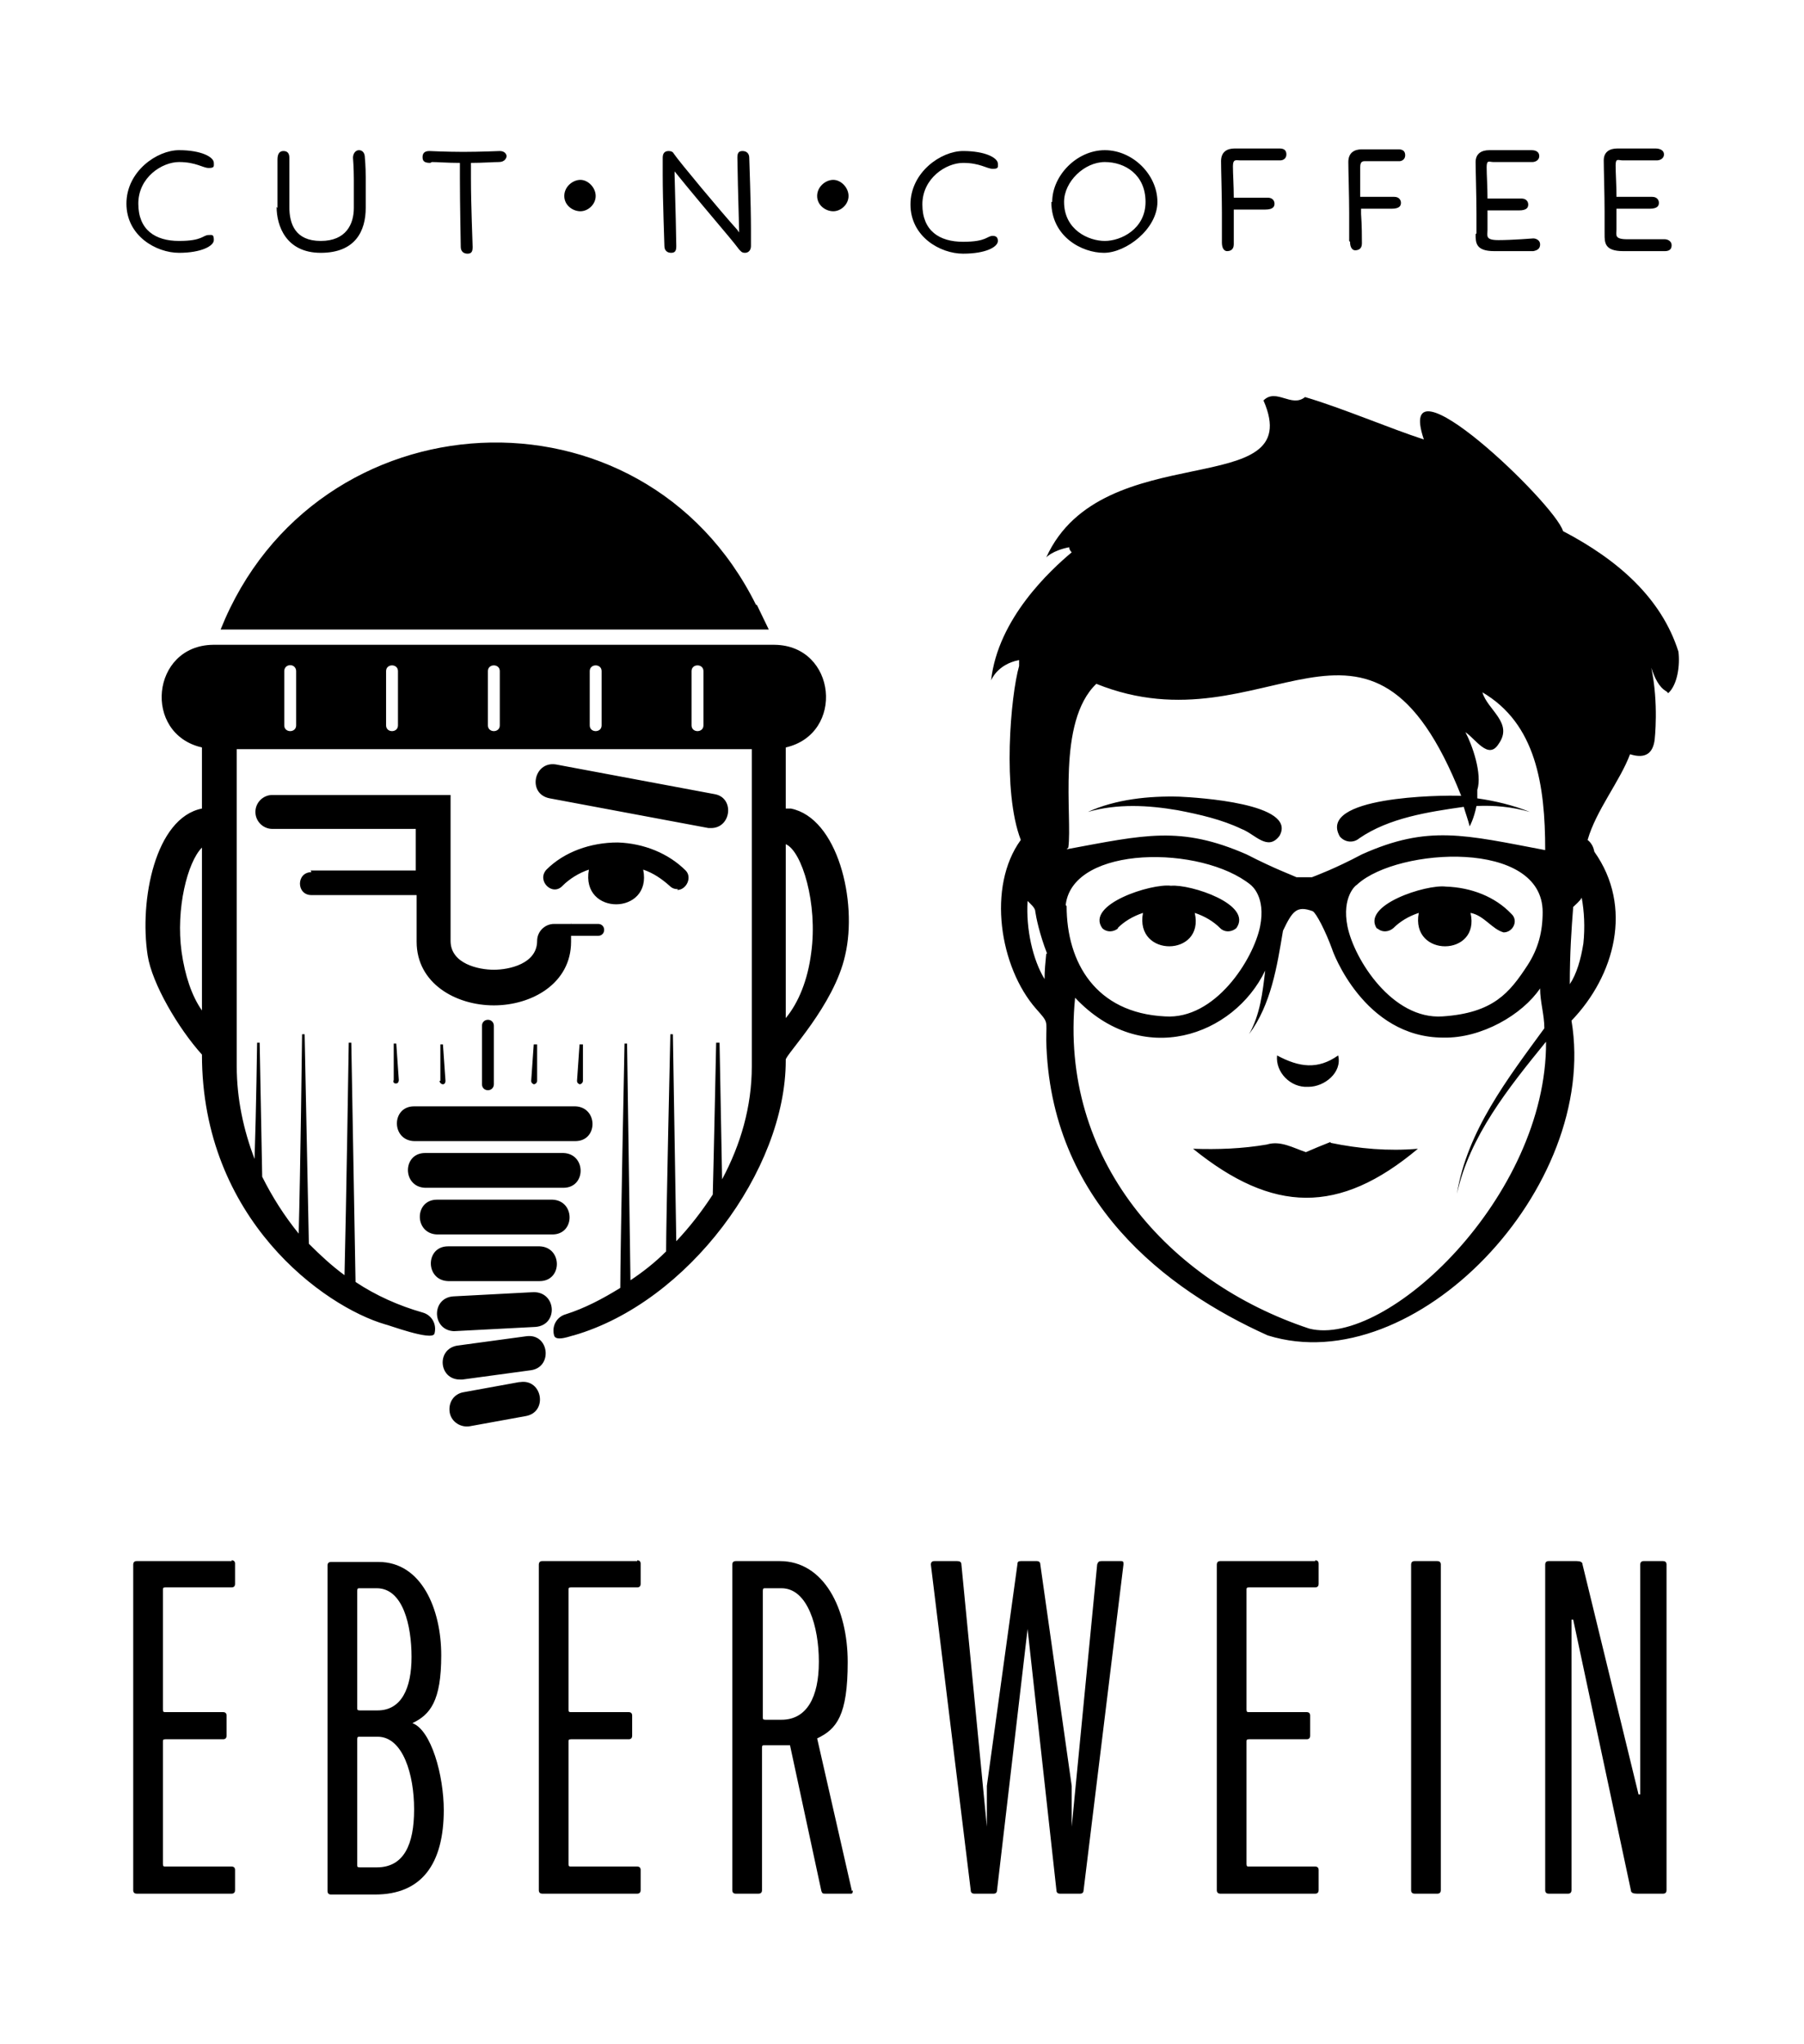 <?xml version="1.0" encoding="UTF-8"?>
<svg xmlns="http://www.w3.org/2000/svg" id="Layer_1" version="1.1" viewBox="0 0 212.6 240.9">
  <path d="M58.2,120.9v6.9c0,.4-.3.7-.7.7s-.7-.3-.7-.7v-6.9c0-.4.3-.7.7-.7s.7.3.7.7ZM62.6,127.4c0,.2.1.3.3.4.2,0,.4-.2.4-.4v-4.3h-.4l-.3,4.3ZM51.8,127.4c0,.2.2.4.4.4.2,0,.3-.2.3-.4l-.3-4.3h-.3v4.3ZM68,127.4c0,.2.1.3.3.4.2,0,.4-.2.4-.4v-4.3h-.4l-.3,4.3ZM50.1,140h16.3c2.7,0,2.7-4,0-4.1,0,0-16.3,0-16.3,0-2.7,0-2.7,4,0,4.1ZM48.8,134.5h19c2.7,0,2.7-4,0-4.1,0,0-19,0-19,0-2.7,0-2.7,4,0,4.1ZM46.7,127.7c.2,0,.3-.2.3-.4l-.3-4.3h-.3v4.3c-.1.2,0,.4.2.4ZM51.5,145.5h13.6c2.7,0,2.7-4,0-4.1,0,0-13.6,0-13.6,0-2.7,0-2.7,4,0,4.1ZM196.4,81.5c-.9-.5-1.4-1.6-1.8-2.8.9,4.2.4,8.5.4,8.5-.2,1.5-1,2.3-2.9,1.7-1.2,3.2-4,6.6-5,10.1.5.4.7.9.8,1.4,4.6,6.5,2.4,14.6-2.7,19.9,3.3,19.7-18.5,42.5-35.8,37.1-12-5.4-25.7-15.8-26.1-34.8,0-2.4.3-2-1.2-3.7-4.3-4.9-5.8-14.4-1.8-19.9-2.2-5.7-1.2-17-.2-20.5,0-.2,0-.5,0-.7-2.6.5-3.3,2.4-3.3,2.4.8-7.3,7-13,9.5-15.1-.2-.2-.3-.4-.3-.6-2,.4-2.7,1.2-2.7,1.2,6.6-14.5,30.9-6.4,25.6-18.5,1.5-1.5,3.3.9,4.9-.4,4.4,1.3,10,3.7,14,5-3.6-10.7,15.5,7.6,16.4,10.8,6.5,3.4,11.6,7.9,13.6,14.2.2,1.6-.1,3.9-1.2,4.9ZM123.4,112.4c-.9-2.3-1.3-4.3-1.4-5,0-.4-.6-.9-.9-1.2-.2,3.3.6,6.9,2,9.2,0-1,.1-2,.2-3ZM125.7,100.1c9.2-1.7,13.4-2.8,21.2.6,3.3,1.7,5.5,2.5,5.9,2.7h1.8c.5-.2,2.7-1,5.9-2.7,7.8-3.5,12.1-2.3,21.6-.5,0-7.7-1.1-14.9-7.4-18.6.6,2.1,3.7,3.6,1.9,6.1-1.2,1.9-2.7-.6-3.9-1.4.8,1.5,2,4.9,1.4,6.8,0,.4,0,.7,0,1,2.1.3,4.2.8,6.2,1.6-2.1-.6-4.2-.8-6.3-.7-.3,1.5-.8,2.4-.8,2.4-.2-.8-.5-1.6-.7-2.3-4.2.6-8.8,1.3-12.3,3.7-.7.6-1.7.5-2.3-.2-2.7-4.7,11.7-4.9,14.3-4.8-10.9-27.5-22.9-5.1-43-13.2-4.7,4.5-2.8,15.7-3.3,19.3ZM159.9,104.3c-.1,0-1.8,1.4-1.1,4.9.8,3.9,5.3,11,11.2,10.6,6-.4,7.9-2.8,10-6h0c1.3-2,1.8-4,1.8-6.3,0-8.6-17-7.6-21.8-3.3ZM125.7,106.8c0,6.6,3.4,12.6,11.6,13,5.9.4,10.4-6.7,11.2-10.6.7-3.5-1-4.8-1.1-4.9-5.8-4.7-20.9-4.7-21.8,2.3,0,0,0,0,0,.1ZM182.1,122.9c-4.3,5.3-8.9,11-10.4,17.8,1.2-7.4,6-13.6,10.3-19.5,0-1.6-.5-3.1-.5-4.7-2.1,3.1-6.9,5.9-11.4,5.8-9.4,0-13.1-10.3-13.1-10.4-.8-2.2-1.9-4.3-2.3-4.5-1.9-.7-2.4,0-3.5,2.3-.7,4.2-1.4,8.7-4,12.2,1.3-2.3,1.6-4.9,1.9-7.5-3.7,7.7-14.5,11.6-22.4,3.2-1.9,19,11,33.5,27.6,39,9.1,2.3,28-15.6,27.9-33.8ZM186.4,105.8c-.1.3-.8.9-1,1.1-.2,2.6-.4,5.4-.4,9.1.8-1.2,1.3-2.9,1.6-4.8.2-1.9.1-3.8-.2-5.4ZM89.1,71.3c-13.4-27-52-24.9-63.1,2.9h64.6l-1.4-2.9ZM83.8,97.6c2.4,0,2.8-3.6.4-4,0,0-18.7-3.5-18.7-3.5-2.6-.4-3.4,3.5-.7,4,0,0,18.7,3.5,18.7,3.5.1,0,.2,0,.4,0ZM27.3,184h-11.2c-.3,0-.4.2-.4.4v38.4c0,.3.2.4.4.4h11.2c.3,0,.4-.2.4-.4v-2.4c0-.3-.2-.4-.4-.4h-7.8c-.2,0-.3,0-.3-.3v-14.4c0-.2,0-.3.3-.3h6.8c.3,0,.4-.2.4-.4v-2.4c0-.3-.2-.4-.4-.4h-6.8c-.2,0-.3,0-.3-.3v-14.1c0-.2,0-.3.3-.3h7.8c.3,0,.4-.2.4-.4v-2.4c0-.3-.2-.4-.4-.4ZM79.8,104.9c1.1,0,1.8-1.5,1-2.3-2-2-4.9-3.2-8-3.3-3.2,0-6.3,1.1-8.4,3.2-1.2,1.3.7,3.2,1.9,1.9.8-.8,1.9-1.5,3.1-1.9-1,5.5,7.5,5.4,6.4,0,1.2.4,2.2,1.1,3.1,1.9.3.3.6.4,1,.4ZM52.3,213.3c0,6.4-2.6,10-8.1,10h-5.2c-.3,0-.4-.2-.4-.4v-38.4c0-.3.2-.4.4-.4h5.6c5.1,0,7.4,5.6,7.4,11s-1.3,7-3.4,8h0c2.2.8,3.7,6.1,3.7,10.3ZM42.1,201.3c0,.2,0,.3.3.3h2.1c2.8,0,4-2.6,4-6.3s-1-8.1-4.1-8.1h-2c-.2,0-.3,0-.3.3v13.9ZM48.8,213.2c0-4-1.3-8.5-4.3-8.5h-2.1c-.2,0-.3,0-.3.3v14.8c0,.2,0,.3.3.3h2c3.2,0,4.4-2.7,4.4-6.8ZM36.7,102.8c-1.8,0-1.8,2.7,0,2.7,0,0,12.4,0,12.4,0v5.5c0,4.9,4.6,7.5,9.1,7.5s9.1-2.6,9.1-7.5,0-.5-.1-.7h3.3c.4,0,.7-.3.7-.7s-.3-.7-.7-.7h-5.2s0,0,0,0,0,0,0,0h0s0,0,0,0c-1.1,0-2,.9-2,2,0,2.7-3.3,3.4-5.1,3.4s-5.1-.7-5.1-3.4v-17.2h-21c-1.1,0-2,.9-2,2s.9,2,2,2h16.9v4.9h-12.4ZM53.4,152.8c-2.6.2-2.5,4,.1,4.1.1,0,9.5-.5,9.6-.5,2.7-.2,2.5-4.1-.2-4.1l-9.5.5ZM132.4,184h-2.6c-.3,0-.4.1-.5.4l-3,30.9v-4.8c0,0-3.7-26.1-3.7-26.1,0-.3-.2-.4-.4-.4h-1.9c-.3,0-.4.1-.4.4l-3.6,26.1v4.8c0,0-3-30.9-3-30.9,0-.3-.2-.4-.5-.4h-2.7c-.3,0-.4.2-.4.4l4.7,38.4c0,.3.2.4.4.4h2.3c.3,0,.4-.2.4-.4l3.6-30.8h0l3.4,30.8c0,.3.2.4.4.4h2.4c.3,0,.4-.2.4-.4l4.7-38.4c0-.3,0-.4-.3-.4ZM100.5,222.8c0,.2,0,.4-.2.4h-3c-.3,0-.4,0-.5-.3l-3.7-17.2c-.4,0-.8,0-1.2,0h-1.8c-.2,0-.3,0-.3.3v16.8c0,.3-.2.4-.4.4h-2.7c-.3,0-.4-.2-.4-.4v-38.4c0-.3.2-.4.4-.4h5.2c5.2,0,8,5.6,8,11.9s-1.3,7.9-3.6,9l4.1,18ZM96.5,195.8c0-4-1.3-8.6-4.4-8.6h-1.9c-.2,0-.3,0-.3.3v14.9c0,.2,0,.3.3.3h1.9c3,0,4.4-2.7,4.4-6.8ZM92.6,125c0,12.9-11.5,28.5-25,32.4-.2,0-2.1.8-2.3,0-.3-1.1.3-2.2,1.4-2.5,2.2-.7,4.3-1.8,6.4-3.1,0-4.4.5-28.8.5-28.8,0,0,.3,0,.3,0l.4,27.9c1.5-1,2.9-2.1,4.2-3.4,0-3.6.5-25.6.5-25.6,0,0,.3,0,.3,0l.4,24.4c1.6-1.7,3-3.5,4.3-5.5.1-3.5.4-17.9.4-17.9,0,0,.4,0,.4,0l.3,16.1c2.2-4.1,3.5-8.6,3.5-13.3,0,0,0-37.3,0-37.4H27.9c0,.2,0,37.2,0,37.4,0,3.8.8,7.5,2.1,10.9.2-6.1.3-13.7.3-13.7h.3l.3,15.8c1.2,2.4,2.6,4.6,4.3,6.7.2-7.1.4-23.4.4-23.5h.3l.5,24.7c1.3,1.3,2.7,2.6,4.2,3.7.2-7.8.5-27.4.5-27.4h.3l.5,28.2c2.4,1.6,5.1,2.8,7.9,3.6,1.1.3,1.7,1.4,1.4,2.5-.3.9-5.6-1.1-5.8-1.1-7.2-2.1-21.6-12.4-21.6-31.8-2.8-3.1-5.9-8.4-6.4-11.7-1-6.5.9-16.2,6.4-17.3v-6.9c0,0,0-.2,0-.3-7-1.6-6-12,1.3-12.1,0,0,66.2,0,66.2,0,7.3.1,8.3,10.5,1.3,12.1,0,0,0,.2,0,.3v6.9c.2,0,.4,0,.6,0,5.5,1.1,7.9,10.9,6.4,17.3-1.3,5.9-7,11.7-7,12.3ZM92.6,120c1.5-1.8,2.6-4.5,3-7.7.8-5.8-1.1-12-3-12.8v20.5ZM23.8,99.9c-1.7,1.7-3.1,7.2-2.4,12.3.4,2.8,1.2,5.2,2.4,6.9v-19.3ZM34.9,79.1c0-.4-.3-.7-.7-.7s-.7.3-.7.7c0,0,0,6.4,0,6.4,0,.9,1.4.9,1.4,0v-6.4ZM46.9,79.1c0-.9-1.4-.9-1.4,0,0,0,0,6.4,0,6.4,0,.9,1.4.9,1.4,0,0,0,0-6.4,0-6.4ZM58.9,79.1c0-.9-1.4-.9-1.4,0,0,0,0,6.4,0,6.4,0,.9,1.4.9,1.4,0,0,0,0-6.4,0-6.4ZM70.9,79.1c0-.9-1.4-.9-1.4,0,0,0,0,6.4,0,6.4,0,.9,1.4.9,1.4,0,0,0,0-6.4,0-6.4ZM82.9,79.1c0-.9-1.4-.9-1.4,0,0,0,0,6.4,0,6.4,0,.9,1.4.9,1.4,0,0,0,0-6.4,0-6.4ZM169.4,184h-2.7c-.3,0-.4.2-.4.4v38.4c0,.3.2.4.4.4h2.7c.3,0,.4-.2.4-.4v-38.4c0-.3-.2-.4-.4-.4ZM196,184h-2.3c-.3,0-.4.2-.4.4v27.1h-.2l-6.6-27.1c0-.3-.3-.4-.7-.4h-3.3c-.3,0-.4.2-.4.4v38.4c0,.3.2.4.4.4h2.3c.3,0,.4-.2.4-.4v-31.9h.2l6.8,31.9c0,.3.3.4.7.4h3.1c.3,0,.4-.2.4-.4v-38.4c0-.3-.2-.4-.4-.4ZM155,184h-11.2c-.3,0-.4.2-.4.4v38.4c0,.3.2.4.4.4h11.2c.3,0,.4-.2.4-.4v-2.4c0-.3-.2-.4-.4-.4h-7.8c-.2,0-.3,0-.3-.3v-14.4c0-.2,0-.3.3-.3h6.8c.3,0,.4-.2.4-.4v-2.4c0-.3-.2-.4-.4-.4h-6.8c-.2,0-.3,0-.3-.3v-14.1c0-.2,0-.3.3-.3h7.8c.3,0,.4-.2.4-.4v-2.4c0-.3-.2-.4-.4-.4ZM162.3,109.4c.5.5,1.3.5,1.9,0,.8-.8,1.8-1.4,3-1.8-1,5.3,7.3,5.2,6.1,0,1.6.3,2.5,1.9,3.9,2.3,1.1,0,1.8-1.4.9-2.2-1.9-2-4.7-3.1-7.7-3.2-2.3-.3-10.1,2.2-8.1,5ZM154.2,128.1c1.9,0,4-1.7,3.5-3.7-2.4,1.7-4.6,1.4-7.2,0-.2,2,1.6,3.8,3.6,3.7ZM61.2,162.9l-6.6,1.2c-1.1.2-1.8,1.2-1.6,2.4.2,1.1,1.3,1.8,2.4,1.6l6.6-1.2c2.6-.5,1.9-4.4-.7-4ZM75.1,184h-11.2c-.3,0-.4.2-.4.4v38.4c0,.3.2.4.4.4h11.2c.3,0,.4-.2.4-.4v-2.4c0-.3-.2-.4-.4-.4h-7.8c-.2,0-.3,0-.3-.3v-14.4c0-.2,0-.3.3-.3h6.8c.3,0,.4-.2.4-.4v-2.4c0-.3-.2-.4-.4-.4h-6.8c-.2,0-.3,0-.3-.3v-14.1c0-.2,0-.3.3-.3h7.8c.3,0,.4-.2.4-.4v-2.4c0-.3-.2-.4-.4-.4ZM54.5,162.6l8.1-1.1c2.6-.4,2.1-4.4-.6-4l-8.1,1.1c-2.5.4-2.2,4,.3,4,0,0,.2,0,.3,0ZM138.8,95.5c2.6.5,5.2,1.1,7.5,2.2,1.6.6,3.1,2.7,4.5.8,2.1-3.8-9.7-4.5-11.8-4.6-3.6-.1-7.5.3-10.8,1.8,3.5-1,7.1-.8,10.6-.2ZM52.8,151s10.8,0,10.8,0c2.7,0,2.7-4,0-4.1h-10.8c-2.7,0-2.7,4,0,4.1ZM156.8,134.6c-1,.4-2,.8-2.9,1.2-1.5-.5-3-1.4-4.6-.9-2.9.5-5.8.6-8.7.5,9.4,7.6,17.2,7.8,26.5,0-3.5.3-6.9,0-10.3-.7ZM131.7,109.4c.8-.8,1.8-1.4,3-1.8-1,5.3,7.3,5.2,6.1,0,1.2.4,2.2,1,3,1.8.5.5,1.3.5,1.9,0,2-2.8-5.4-5.2-7.7-5-2.3-.3-10.1,2.2-8.1,5,.5.5,1.3.5,1.9,0ZM144,28.6c0,.7.3,1,.6,1s.8-.1.8-.8,0-2.2,0-3.6v-.5h1.2c1.2,0,2,0,2.5,0,1,0,1.1-.4,1.1-.7s-.2-.7-.8-.7c0,0-1.5,0-2.8,0h-1.2c0-1.4-.1-2.8-.1-3.7s.4-.7.8-.7,4.8,0,4.8,0c.3,0,.7-.2.7-.7s-.3-.7-.8-.7-4.8,0-5.3,0c-.9,0-1.6.4-1.6,1.5s.1,4,.1,6c0,1.5,0,2.8,0,3.4ZM159.1,28.5c0,.7.3,1,.6,1s.8-.1.8-.8,0-2.1-.1-3.5v-.6s1.1,0,1.1,0c1.2,0,1.9,0,2.5,0,1,0,1.1-.4,1.1-.7s-.2-.7-.8-.7c0,0-1.5,0-2.8,0h-1.2c0-1.4,0-2.7,0-3.5s.4-.7.8-.7,3.8,0,3.8,0c.3,0,.7-.2.7-.7s-.3-.7-.8-.7-3.8,0-4.3,0c-.9,0-1.6.4-1.6,1.5s.1,4,.1,6c0,1.5,0,2.7,0,3.3ZM173.9,27.6c0,1,0,2,2.2,2h4.6c.5-.1.8-.3.8-.8s-.5-.7-.8-.7c0,0-2.5.2-4.1.2s-1.3-.5-1.3-1.2,0-1,0-1.7v-.6c.5,0,1,0,1.4,0,1.2,0,1.8,0,2.3,0,1,0,1.1-.4,1.1-.7s-.2-.7-.8-.7c0,0-1.3,0-2.6,0h-1.4c0-1.4-.1-2.8-.1-3.7s.3-.6.8-.6,4.6,0,4.6,0c.3,0,.8-.2.8-.7s-.4-.7-.9-.7-4.5,0-5,0c-.9,0-1.6.4-1.6,1.4s.1,4.1.1,6.1v2.3ZM189.1,27.6c0,1,0,2,2.2,2h4.9c.5,0,.8-.2.8-.7s-.5-.7-.8-.7c0,0-2.8,0-4.4,0s-1.3-.5-1.3-1.2,0-1.1,0-1.8v-.6c.5,0,1,0,1.4,0,1.2,0,2,0,2.5,0,1,0,1.1-.4,1.1-.7s-.2-.7-.8-.7c0,0-1.5,0-2.8,0h-1.4c0-1.4-.1-2.8-.1-3.7s.3-.6.8-.6,4.1,0,4.1,0c.3,0,.8-.2.8-.7s-.5-.7-1-.7-4,0-4.5,0c-.9,0-1.6.4-1.6,1.4s.1,4.1.1,6.1v2.3ZM124,23.8c0-3.1,2.9-6.1,6.2-6.1s6.2,2.9,6.2,6.1-3.7,6-6.3,6-6.2-1.9-6.2-6ZM125.4,23.8c0,3.3,2.9,4.6,4.8,4.6s4.8-1.4,4.8-4.6-2.4-4.7-4.8-4.7-4.8,2.3-4.8,4.7ZM50.9,19.1c.7,0,1.8.1,3.3.1,0,.3,0,.9,0,1.8,0,3,.1,7.8.1,8.1,0,.5.3.8.8.8s.6-.3.6-.8-.2-4.8-.2-8.1v-1.8c1.4,0,2.6-.1,3.3-.1s.9-.5.9-.7-.2-.6-.8-.6c0,0-2.4.1-4.3.1s-4-.1-4-.1c-.6,0-.8.3-.8.7s.1.7.9.7ZM32.6,24.4c0,2.2,1.1,5.4,5.2,5.4s5.3-2.6,5.3-5.3,0-2.5,0-3.6c0-1.3-.1-2.3-.1-2.3,0-.6-.3-.9-.7-.9s-.7.4-.7.9c0,0,.1,1.2.1,2.6v3.3c0,1.9-.9,3.9-3.9,3.9s-3.7-2-3.7-4v-3c0-.5,0-2.8,0-2.8,0-.5-.2-.8-.7-.8s-.7.4-.7,1,0,1.4,0,2.8v2.9ZM21.1,29.8c2.6,0,4.1-.8,4.1-1.5s-.2-.6-.6-.6c-.7,0-.7.7-3.5.7s-4.8-1.3-4.8-4.4,2.8-4.9,4.8-4.9,2.8.7,3.5.7.6-.2.6-.6c0-.7-1.5-1.5-4.1-1.5s-6.2,2.5-6.2,6.3,3.5,5.8,6.2,5.8ZM117.6,28.4c0-.4-.2-.6-.6-.6-.7,0-.7.7-3.5.7s-4.8-1.3-4.8-4.4,2.8-4.9,4.8-4.9,2.8.7,3.5.7.6-.2.6-.6c0-.7-1.5-1.5-4.1-1.5s-6.2,2.5-6.2,6.3,3.5,5.8,6.2,5.8,4.1-.8,4.1-1.5ZM68.4,24.9c.9,0,1.8-.8,1.8-1.8s-.9-1.9-1.8-1.9-1.9.8-1.9,1.9,1,1.8,1.9,1.8ZM98.2,24.9c.9,0,1.8-.8,1.8-1.8s-.9-1.9-1.8-1.9-1.9.8-1.9,1.9,1,1.8,1.9,1.8ZM78.3,29c0,.5.3.8.8.8s.6-.3.6-.8-.1-5.2-.2-8.4v-.4c1.6,2,4.8,5.8,6.4,7.7.5.6.9,1.1,1.2,1.5.2.2.3.4.7.4s.7-.3.7-.8,0-.9,0-2c0-3-.2-8.2-.2-8.4,0-.5-.3-.8-.8-.8s-.6.3-.6.8.1,5.2.2,8.4v.4l-.2-.3c-1.9-2.1-6.9-8.1-7.5-9-.1-.2-.3-.3-.6-.3-.5,0-.7.3-.7.8s0,.9,0,2c0,3,.2,8.2.2,8.4Z"></path>
</svg>
